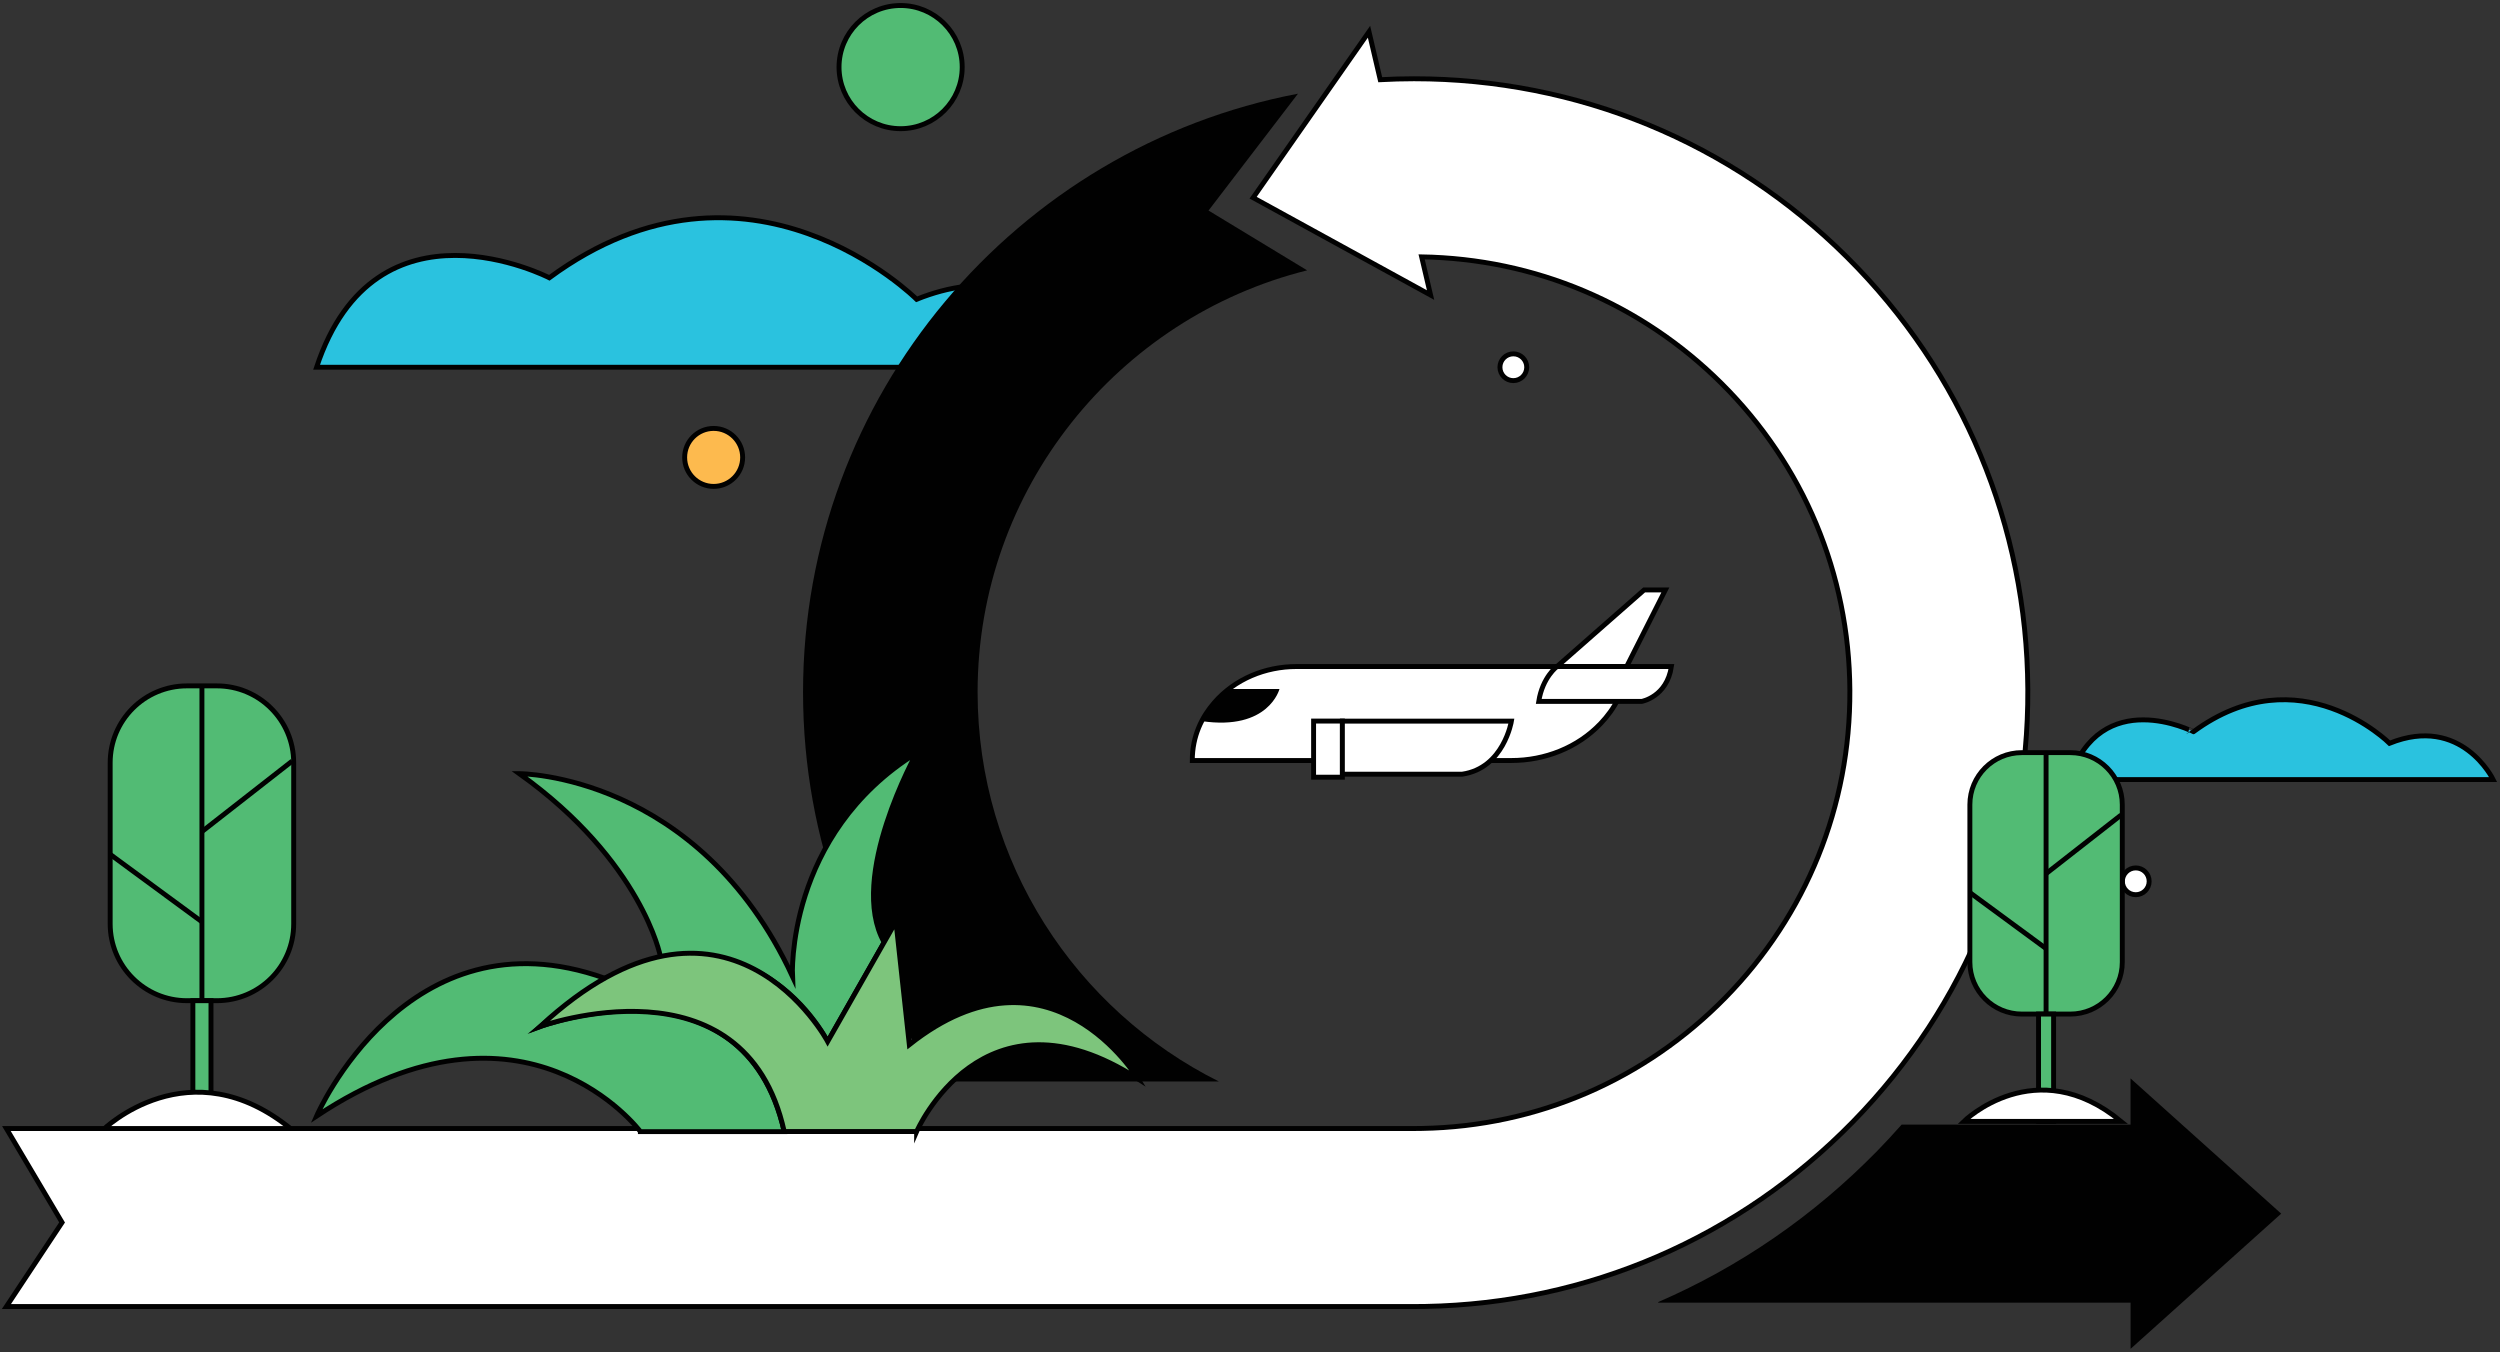<?xml version="1.0" encoding="utf-8"?>
<!-- Generator: Adobe Illustrator 25.4.1, SVG Export Plug-In . SVG Version: 6.00 Build 0)  -->
<svg version="1.1" id="Layer_1" xmlns="http://www.w3.org/2000/svg" xmlns:xlink="http://www.w3.org/1999/xlink" x="0px" y="0px"
	 viewBox="0 0 507.85 274.67" style="enable-background:new 0 0 507.85 274.67;" xml:space="preserve">
<rect x="0" y="0" width="507.85" height="274.67" fill="#333333" stroke="none"/>
<style type="text/css">
	.st0{fill:#2AC2DF;stroke:#010101;stroke-miterlimit:10;}
	.st1{fill:#52BB74;stroke:#010101;stroke-miterlimit:10;}
	.st2{fill:none;stroke:#010101;stroke-miterlimit:10;}
	.st3{fill:#FFFFFF;stroke:#010101;stroke-miterlimit:10;}
	.st4{fill:#FDBA4E;stroke:#010101;stroke-miterlimit:10;}
	.st5{fill:#010101;}
	.st6{fill:#7DC57C;stroke:#010101;stroke-miterlimit:10;}
</style>
<g>
	<path class="st0" d="M131.2,263.47h86.14c0,0-6.41-13.26-21.05-7.37c0,0-18.24-18.24-39.84-2.34
		C156.45,253.76,137.63,244.07,131.2,263.47z"/>
	<path class="st0" d="M64.31,74.6h161.32c0,0-12.01-24.84-39.43-13.8c0,0-34.16-34.17-74.61-4.37
		C111.59,56.43,76.35,38.27,64.31,74.6z"/>
	<path class="st0" d="M420.32,158.36h86.14c0,0-6.41-13.26-21.05-7.37c0,0-18.24-18.24-39.84-2.34
		C445.57,148.65,426.76,138.96,420.32,158.36z"/>
	<path class="st1" d="M44.06,203.28h-6.08c-8.62,0-15.6-6.99-15.6-15.6v-32.75c0-8.62,6.99-15.6,15.6-15.6h6.08
		c8.62,0,15.6,6.99,15.6,15.6v32.75C59.66,196.29,52.68,203.28,44.06,203.28z"/>
	<rect x="39.18" y="203.28" class="st1" width="3.68" height="26.25"/>
	<line class="st2" x1="41.02" y1="203.28" x2="41.02" y2="139.32"/>
	<line class="st2" x1="59.35" y1="154.61" x2="41.02" y2="168.93"/>
	<line class="st2" x1="22.37" y1="173.55" x2="41.02" y2="187.26"/>
	<path class="st3" d="M20.91,229.53c0,0,17.57-17.24,38.44,0H20.91z"/>
	<circle class="st4" cx="144.97" cy="92.92" r="5.89"/>
	<circle class="st1" cx="182.95" cy="13.63" r="12.51"/>
	<circle class="st3" cx="307.42" cy="74.6" r="2.72"/>
	<circle class="st3" cx="433.86" cy="179.03" r="2.72"/>
	<g>
		<path class="st3" d="M318.74,135.4h-55.38c-6.34,0-12.51,2.54-16.67,7.32c-2.53,2.9-4.49,6.77-4.49,11.77h64.82
			c6.81,0,13.46-2.59,18.15-7.53c2.77-2.91,5-6.73,5.28-11.57H318.74z"/>
		
			<rect x="266.84" y="146.49" transform="matrix(-1 -4.631285e-11 4.631285e-11 -1 539.533 304.367)" class="st3" width="5.85" height="11.4"/>
		<path class="st3" d="M272.69,146.49h34.34c0,0-1.54,9.55-10.01,10.78h-24.33V146.49z"/>
		<path class="st5" d="M249.62,139.97h10.29c0,0-2.17,8.52-15.79,6.52C244.12,146.49,245.15,142.61,249.62,139.97z"/>
		<polygon class="st3" points="316.28,135.4 333.99,119.84 338.3,119.84 330.44,135.4 		"/>
		<path class="st3" d="M339.53,135.4h-23.25c0,0-2.93,2.16-3.7,7.08h20.94C333.52,142.48,338.61,141.56,339.53,135.4z"/>
	</g>
	<g>
		<path class="st3" d="M411.93,140.02c0.18,33.04-12.44,64.25-35.54,87.87c-23.06,23.58-53.89,36.9-86.83,37.5
			c-0.77,0.01-1.55,0.02-2.34,0.02H1.3l11.31-17.08L1.3,229.25h285.93c0.56,0,1.11,0,1.67-0.02c23.39-0.43,45.28-9.89,61.65-26.63
			c16.4-16.77,25.36-38.92,25.23-62.39c-0.13-23.59-9.39-45.73-26.07-62.32c-16.32-16.23-37.9-25.32-60.92-25.71l1.82,7.76
			l-36.05-19.78l23.54-33.71l2.28,9.74c2.29-0.12,4.58-0.19,6.86-0.19c33.22,0,64.46,12.88,87.97,36.25
			C398.7,75.63,411.75,106.8,411.93,140.02z"/>
		<path class="st5" d="M463.4,246.54l-30.6-27.47v9.38h-46.5c-1.6,1.81-3.25,3.59-4.95,5.34c-12.9,13.19-27.96,23.53-44.41,30.67
			l-0.14,0.16h96.01v9.38L463.4,246.54z"/>
		<path class="st5" d="M198.59,140.61c0-41.33,28.54-76.11,66.94-85.69L245.5,42.77l18.17-23.74
			C206.49,29.93,163.13,80.3,163.13,140.61c0,30.04,10.76,57.62,28.63,79.08h55.84C218.57,205.2,198.59,175.2,198.59,140.61z"/>
	</g>
	<path class="st1" d="M130.09,229.87c0,0-23.33-31.31-65.78-3.15c0,0,18.31-42.33,58.54-28l11.31-4.4c0,0-3.66-19.3-28.66-37.16
		c0,0,36.36,0,55.48,41.19c0,0-1.47-28.79,25.22-45.39c0,0-14.03,25.22-6.59,38.46l-11.48,20.18c0,0-18.28-36.78-58.42-3.05
		c0,0,41.19-15.45,49.6,21.33H130.09z"/>
	<path class="st6" d="M186.2,229.87c0,0,13.45-31.1,44.97-10.72c0,0-17.86-29.61-46.45-6.93L182,187.2l-13.87,24.38
		c0,0-20.39-38.25-58.42-3.05c0,0,41.61-15.03,49.6,21.33H186.2z"/>
	<path class="st1" d="M420.56,206h-9.84c-5.83,0-10.56-4.73-10.56-10.56v-31.99c0-5.83,4.73-10.56,10.56-10.56h9.84
		c5.83,0,10.56,4.73,10.56,10.56v31.99C431.13,201.27,426.4,206,420.56,206z"/>
	<rect x="414.11" y="206" class="st1" width="3.06" height="21.8"/>
	<line class="st2" x1="415.64" y1="206" x2="415.64" y2="152.88"/>
	<line class="st2" x1="430.87" y1="165.57" x2="415.64" y2="177.47"/>
	<line class="st2" x1="400.15" y1="181.31" x2="415.64" y2="192.7"/>
	<path class="st3" d="M398.94,227.8c0,0,14.59-14.32,31.93,0H398.94z"/>
</g>
</svg>
